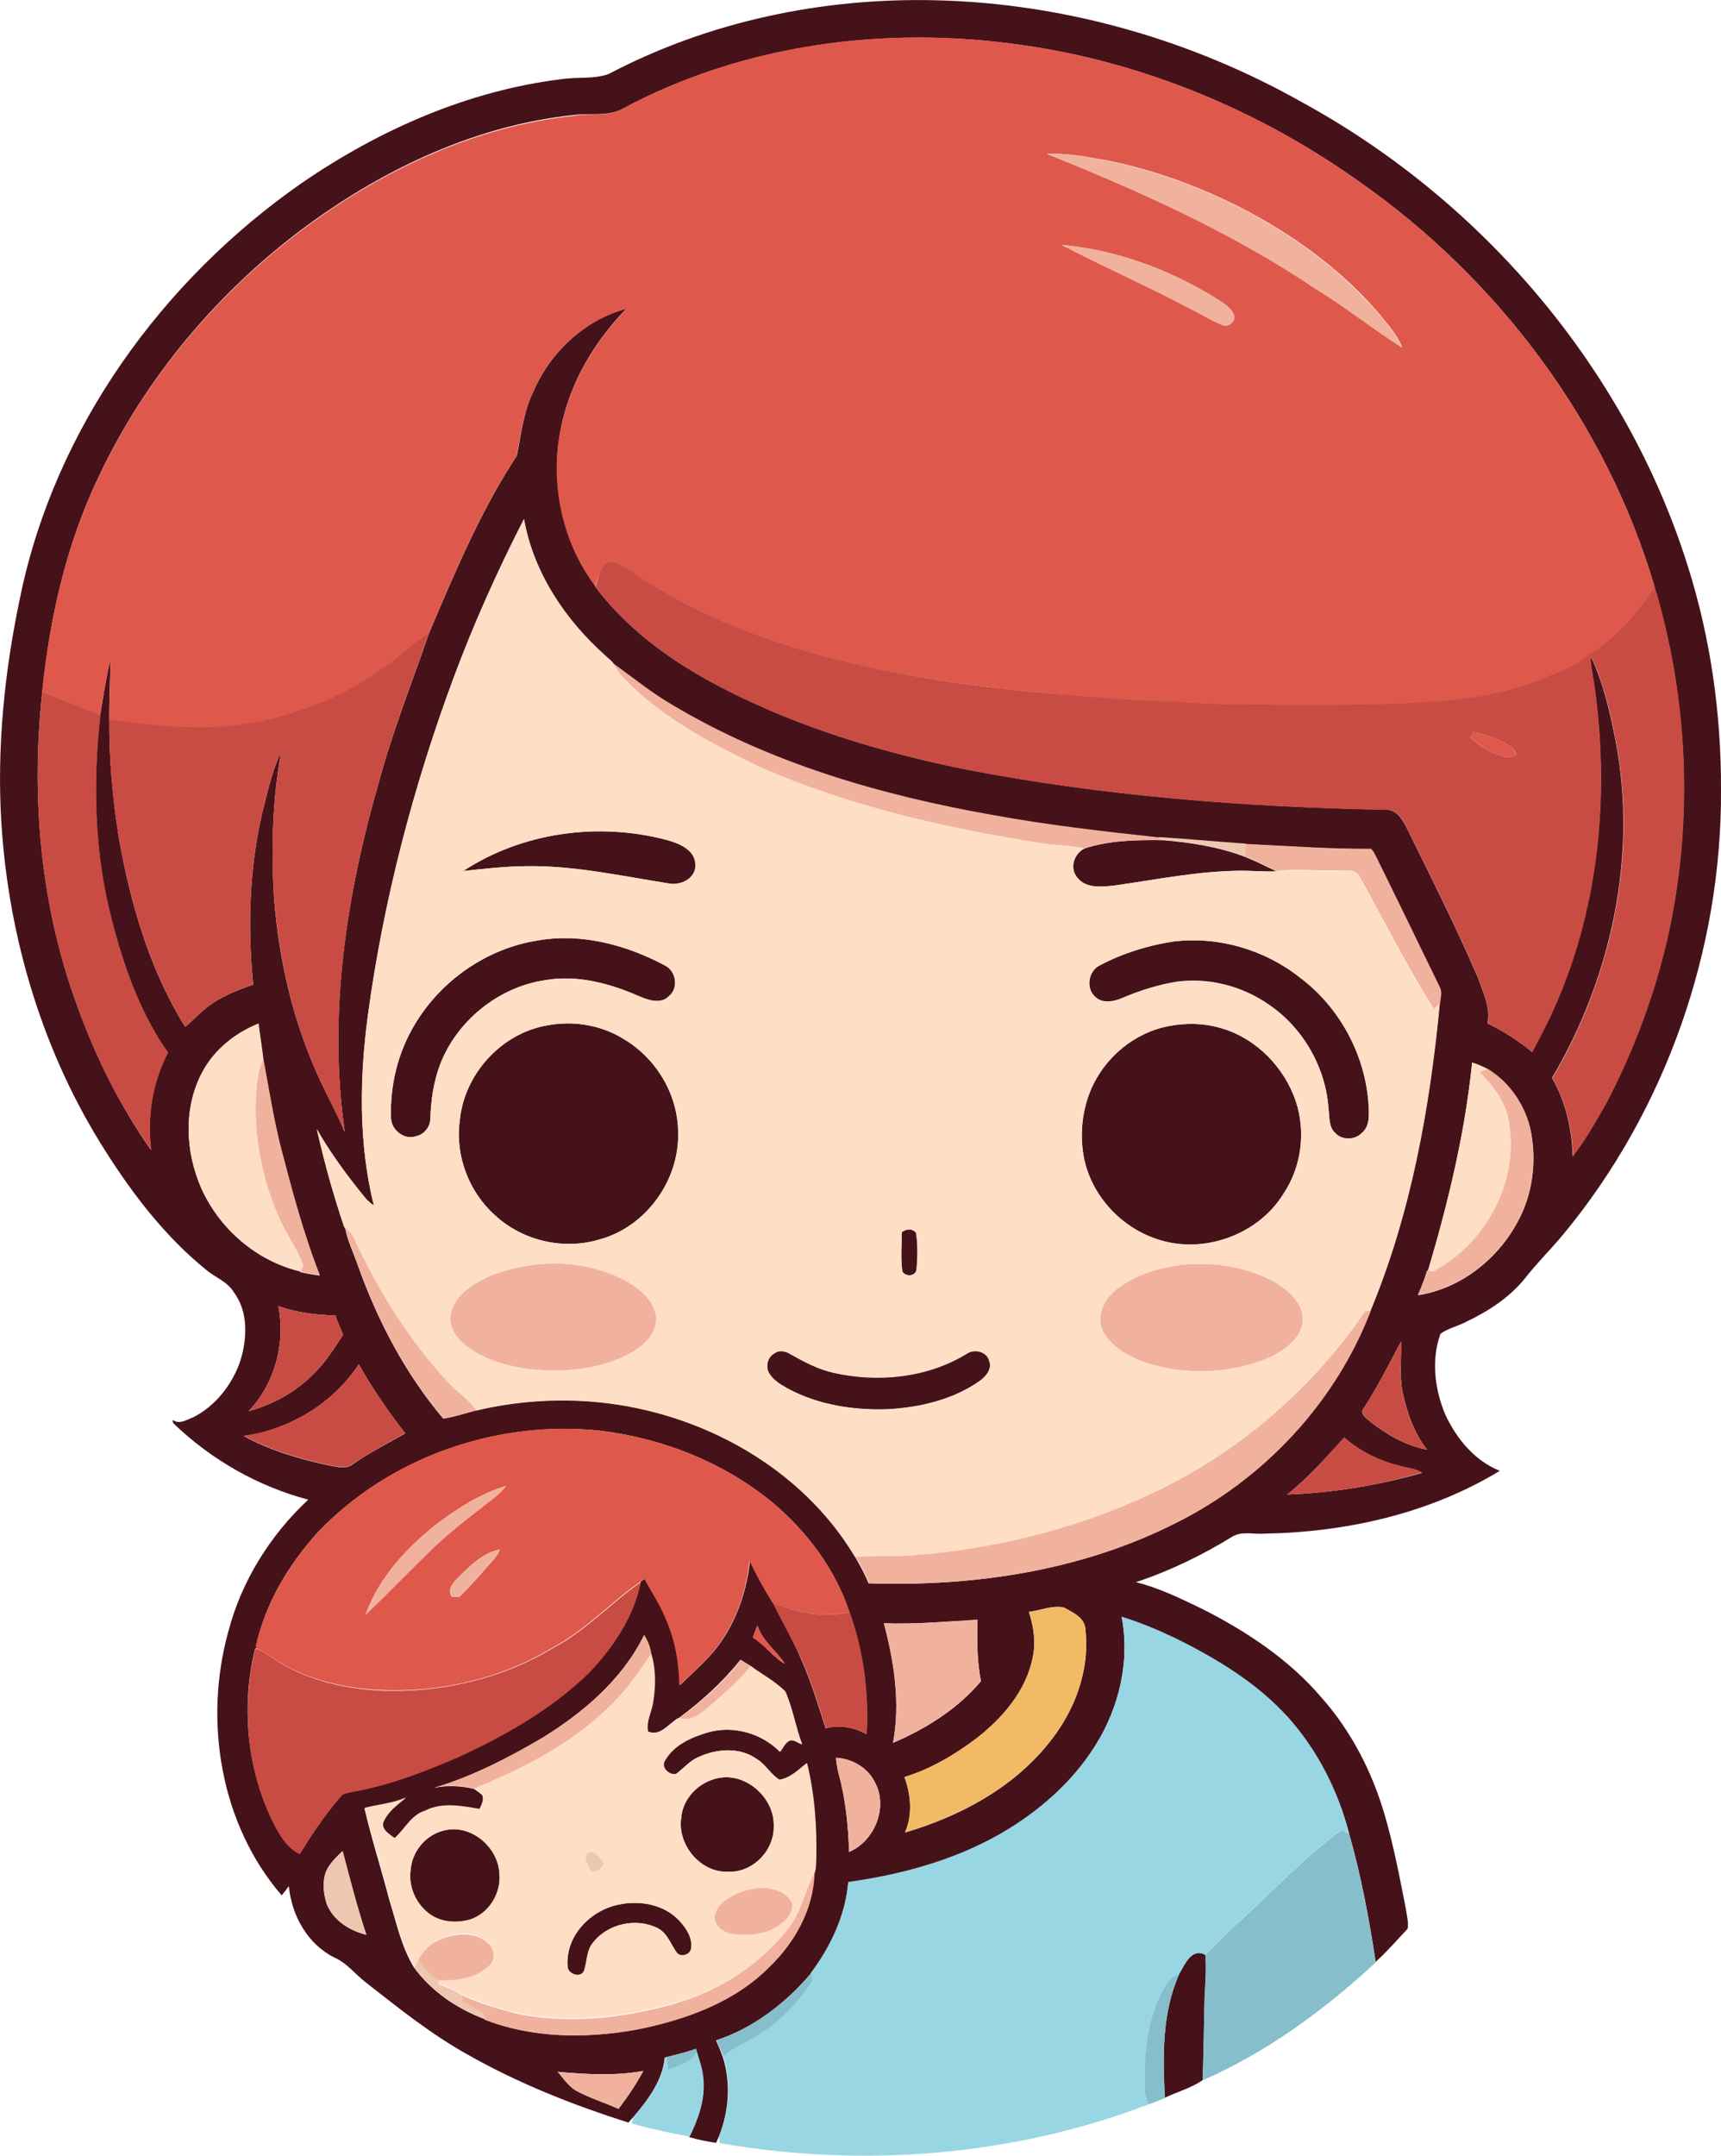 <?xml version="1.0" encoding="iso-8859-1"?>
<!-- Generator: Adobe Illustrator 19.2.0, SVG Export Plug-In . SVG Version: 6.00 Build 0)  -->
<svg version="1.1" id="Layer_1" xmlns="http://www.w3.org/2000/svg" xmlns:xlink="http://www.w3.org/1999/xlink" x="0px" y="0px"
	 viewBox="0 0 603 755.1" enable-background="new 0 0 603 755.1" xml:space="preserve">
<g>
	<g>
		<path fill="#46121A" d="M213.3,25.9C248.5,7.4,288.5-0.9,328.1,0.1c44.7,1.1,89,13.7,127.9,35.6c63.4,34.6,113.7,93.5,135.4,162.7
			c8,25.3,11.7,51.8,11.6,78.3c0.3,56.1-19.4,112.3-55.2,155.6c-4.4,5.3-9.3,10.1-13.5,15.5c-5.5,6.8-13,11.6-20.8,15.3
			c-2.9,1.5-6.2,2.2-8.8,4.1c-3.3,9.2-2,19.5,1.7,28.3c3.9,8.4,10.3,16.2,19.1,19.7c-24.7,15-53.8,21.5-82.5,22
			c-3.8,0.3-7.9-1-11.3,1.1c-10.6,6.5-21.9,12-33.7,15.9c8.1,2,15.6,5.7,23.1,9.3c15.6,7.9,30.5,17.7,41.9,31.1
			c10.4,11.7,17.7,25.9,22.1,40.9c3.2,10.9,5.3,22,7.5,33.2c0.3,2.3,1,4.6,0.6,6.9c-3.7,3.9-7.2,8-11.2,11.6
			c-2.3-15.1-5.1-30.2-9.3-44.9c-3.9-15-11.1-29.2-21.5-40.8c-10.9-12-25-20.4-39.4-27.6c-6.1-2.9-12.3-5.5-18.8-7.5
			c3,15.5-0.9,31.8-9.2,45.1c-8.1,13-19.9,23.2-33.1,30.9c-16.3,9.4-34.9,14.4-53.5,17c-0.9,11.7-6.2,22.7-13.2,32
			c-8.8,10.3-20,19-33.1,23.3c0.8,1.9,1.6,3.7,2.3,5.7c3,9.2,2.2,19.3-1.4,28.2c-0.2,0.5-0.7,1.5-0.9,2c-3.2-0.5-6.3-1.1-9.4-2
			c3.1-6.2,5.5-13,4.9-20c-0.2-3.5-1.4-6.8-2.4-10l-0.3-0.9c-3.3,1.2-6.8,2-10.2,2.9l-0.6,0.2c-0.8,8.1-6,14.9-11.1,20.9
			c-0.4,0.4-1.2,1.3-1.6,1.8c-19.5-6.2-38.5-13.7-56.3-23.8c-12.8-7.1-24.2-16.3-35.6-25.2c-3.8-2.9-6.8-7-11.3-8.9
			c-9.3-4.7-14.8-14.7-15.8-24.9c-0.8,1.1-1.6,2.1-2.5,3.2C77.2,639,71.3,602.8,80,571.5c4.6-17.7,14.7-33.8,28-46.2
			c-17.7-4.7-34-14-47.2-26.7c-0.3-0.4-0.3-0.8-0.2-1.2c2.2,1.7,5-0.2,7.2-1c7.8-4,13.6-11.5,16.4-19.7c2.4-7.8,2.9-17.2-2.3-24.1
			c-2.3-3.8-6.7-5.2-9.9-8c-14-11.4-25.2-25.9-34.8-41c-22-34.3-34.1-74.5-36.7-115c-1.7-26.8,1.1-53.8,6.7-80.1
			C19.4,150,56.8,98.2,105.6,64.2C132.8,45.5,164,31.7,197,27.7C202.4,26.9,208.2,27.8,213.3,25.9z M217.8,38.3
			c-5.2,2.6-11.3,1.2-16.9,2c-33.9,3.6-65.6,18.5-92.9,38.4c-31.4,23-57.3,53.8-73.8,89.1c-11.1,23.4-16.8,49-19.4,74.6
			c-4,37-0.6,75,12.3,110c6.4,17.8,14.9,34.9,25.8,50.4c-1.4-11.7,0.4-23.7,5.9-34.1c-9.7-13.8-15.4-29.9-19.6-46.1
			c-6.2-23.5-6.8-48.1-4.1-72.1c1-6.5,2.1-12.9,3.5-19.3c0.1,7-0.4,13.9-0.3,20.9c-0.1,13.9,1.2,27.9,3.4,41.7
			c4.1,23,10.8,46,23.2,65.9c2.4-2,4.5-4.3,6.9-6.3c4.9-4,10.9-6.5,16.9-8.5c-2.1-21.5-1.3-43.4,4.2-64.3c1.5-5.8,2.9-11.7,5.6-17.1
			c-3.1,16.8-3.5,34-2.5,51c1.7,21.2,6.4,42.3,15.2,61.8c3,6.8,6.7,13.3,9.6,20.2c-6-41.3,0.6-83.4,12.1-123.1
			c4.8-17.6,11.5-34.6,17.5-51.8c9-21.2,18-42.7,30.7-62c1.5-7.5,2.3-15.3,5.7-22.3c5.9-13.9,18.1-25.3,32.8-29.3
			c-11.3,11.6-20,26.1-23.1,42.2c-3.8,18.9,0.5,39.4,12.1,54.9l-0.1,0.3c16.3,21.7,40.9,35,65.5,45.2c20.6,8.4,42.2,14.4,64,18.8
			c48.4,9.4,97.8,13.2,147.1,14.2c3.9-0.3,6.2,3.1,7.7,6.2c8.6,17.5,17.4,34.9,25.1,52.8c1.8,5.1,4.4,10.4,3.3,15.9
			c5.6,2.7,10.8,6,15.6,10c1.5-2.9,3.1-5.8,4.5-8.7c18.2-36.3,22.9-78.2,17.5-118.1c-0.4-4-1.6-7.9-1.5-11.9
			c4.5,9.3,6.8,19.7,8.8,29.8c7.7,40.4-1.6,82.9-22.3,118c4.8,8.3,7,17.9,7.2,27.4c4.5-5.8,8.2-12.3,11.8-18.7
			c9.8-18.8,17.3-38.8,21.8-59.5c8.7-40.1,6.8-82.3-5-121.6C562.8,148.3,525.2,98,476.6,63.9c-35-25-75.9-42.1-118.5-48.1
			C310.5,8.9,260.3,15.4,217.8,38.3z M183.6,181.8c-9.3,18.1-17.6,36.6-24.7,55.7c-14.1,38.1-24.5,77.7-30,118.1
			c-2.9,22.2-3.3,44.9,2.1,66.7c-0.9-0.6-1.8-1.4-2.6-2.2c-6.4-7.8-12.4-15.9-17.4-24.6c2.6,11.6,5.8,23,9.6,34.3l0.3,0.3
			c0.9,4.6,3,8.8,4.5,13.2c6.9,19.3,16.6,37.9,29.9,53.6c4-0.6,7.8-1.9,11.6-2.9l0,0c14-3.3,28.5-4.3,42.8-2.9
			c35.9,3.6,71.1,22.8,89.9,54.2c1.7,3,3.4,6,4.7,9.3c36.7,1.2,74.5-4.3,107.5-21.1c30.8-15.4,55.9-42.1,68.3-74.3
			c14.2-34.2,20.8-71,24.3-107.7c0.1-1.8,0.8-3.7,0-5.4c-7.4-15.3-14.8-30.5-22.3-45.7c-0.6-1-1-2.3-2-3c-14.6,0.1-29.2-1-43.8-1.7
			c-10.3-0.8-20.5-1.7-30.8-2.3c-19.3-2.1-38.6-4.3-57.8-7.8c-39.1-6.9-78.1-18-112.4-38.6c-7.3-4.2-13.8-9.7-20.7-14.5
			c-0.8-1.1-1.9-1.8-2.8-2.7C198.1,217.1,186.9,200.6,183.6,181.8z M70.9,375.5c-6.7,12.5-6,27.9-0.4,40.7
			c6.4,14.3,19.5,25.6,34.8,29.2l-0.1,0.2c2.2,0.5,4.5,0.9,6.8,1.2c-5.7-14.7-9.8-30-13.8-45.3c-2.5-10.1-4.1-20.3-6-30.5
			c-0.5-4.1-1.1-8.3-1.7-12.4C82.4,361.9,75.1,367.6,70.9,375.5z M500.3,445.2l-0.3,0c-0.9,2.9-2,5.7-3.2,8.5
			c15-2.3,28.1-12.7,35.1-26c5.1-9.4,6.5-20.7,4.5-31.2c-1.8-9.1-7.4-17.4-15.3-22.1c-1.7-0.9-3.5-1.6-5.3-2.2
			C513.3,396.9,507.4,421.3,500.3,445.2z M97.5,457.5c2.6,13-1.2,27.2-10.4,36.8c8.5-2.3,16.5-6.7,22.7-13c4.2-4,7.3-9,10.4-13.8
			c-0.9-2.2-1.9-4.4-2.7-6.7C110.7,460.6,104,459.8,97.5,457.5z M477.8,493.3c-1.6,1.8,0.9,3.4,2.1,4.5c5.9,4.7,12.6,8.5,20.1,10
			c-4.6-5.9-7.1-13.1-8.6-20.4c-1.1-5.8-0.3-11.7-0.5-17.5C486.7,477.8,482.7,485.8,477.8,493.3z M125.7,477.9
			c-9,13.7-24.1,22.8-40.3,25.1c9.3,5.1,19.6,8.1,29.9,10.3c2.7,0.4,5.7,1.5,8.1-0.3c5.9-4.1,12.3-7.4,18.6-10.9
			C136,494.4,130.5,486.4,125.7,477.9z M111.3,536.8c-10.2,11.3-18.4,24.8-21.5,39.8l0.3,0.7l-0.7,0.1c-5.1,20.7-2.8,43.6,7.2,62.6
			c2,3.7,4.5,7.4,8.4,9.3c4.6-7.3,9.3-14.5,15.1-20.9c2.9-1.1,6.1-1.2,9.1-2.1c10.7-2.4,21-6.5,31-10.8c16.7-7.6,33-16.9,46.2-29.7
			c8.4-8.9,15.7-19.6,18.1-31.8c0.4-0.3,1.1-0.8,1.4-1.1c2.6,4.7,5.5,9.2,7.6,14.2c3.2,7.3,4.7,15.3,4.7,23.2
			c2.8-2.7,5.8-5.4,8.5-8.2c9.6-9.3,14.7-22.4,16.1-35.5c2.4,5.1,5.1,10,8.1,14.8c3.3,6.8,7.1,13.3,10,20.2
			c3.4,7.7,5.8,15.8,8.4,23.8c4.9-1.3,9.9-0.4,14.3,2c0.8-14.5-1.1-29.1-6-42.7c-4.9-15-14.8-28.1-26.7-38.2
			c-17.3-14.3-38.9-22.8-61-25.4C174,497.4,136.3,510.5,111.3,536.8z M451,523.5c16-0.6,31.9-3.2,47.3-7.6c-2.4-1.6-5.5-1.6-8.1-2.5
			c-7.1-1.7-13.7-5.1-19.2-9.8C464.6,510.5,458.4,517.7,451,523.5z M360.5,564.6c1.7,5.2,2.5,10.8,1.3,16.2
			c-2.4,11.6-10.5,21-19.6,28.1c-7.6,5.8-16,10.8-25.3,13.6c2.3,6.2,2.9,13.2,0.2,19.4c19-5.6,37.5-15.4,50.1-31
			c9.2-11.1,14.7-25.6,13.1-40.1c-0.2-4.1-4.5-6-7.6-7.7C368.7,562.2,364.6,564.1,360.5,564.6z M309.7,568.6
			c3.6,13.6,5.8,27.9,3.2,41.9c11.6-5,22.7-11.9,30.8-21.6c-1.4-7.1-1.4-14.3-1.2-21.5C331.6,568,320.7,569,309.7,568.6z
			 M263.8,573.6c4.2,2.5,7,6.8,11.2,9.2c-3-4.6-7.9-8-9.6-13.4C264.8,570.7,264.3,572.1,263.8,573.6z M225.7,572.7
			c-7.6,15.5-21.2,27.1-35.6,36c-12,7.1-24.6,13.6-38.1,17.6c4.7-1.1,9.5-0.7,14.1,0.3c1,0.7,2,1.4,2.9,2.2c0.6,1.8-0.3,3.5-1.1,5
			c-6.3-1-13.1-2.5-19.1,0.6c-4.9,1.5-7,6.5-10.7,9.6c-1.8-1.2-4.6-2.8-4-5.4c1.5-3.8,5-6.3,8-8.8c-4.5,2.1-9.6,2.4-14.4,3.6
			c2.5,10.8,5.9,21.3,8.7,32.1c2.5,8,4.2,16.3,8.6,23.6c6.1,8.4,15.1,14.5,24.7,18.1l0.1,0.2c16.8,6.5,35.4,6.7,53,3.5
			c16.9-3.3,34.2-9.4,46.6-21.9c9.1-8.6,15.6-20.4,15.9-33.1c0.5-1.4,0.4-2.9,0.5-4.3c0.3-11.4-0.5-22.9-3.2-34
			c-2.9,2.3-5.7,5.2-9.6,5.8c-3.1-1.8-4.8-5.3-7.9-7.2c-5.8-4.3-14-3.7-20.3-0.8c-3.1,1.3-5.3,4-8,6c-2.4,0.5-5.6-2.4-3.9-4.8
			c3.1-5.4,9.4-8.2,15.1-9.8c8.9-2.5,18.8,0.3,25.2,6.8c1.1-1.4,1.9-3.3,3.6-4c1.5-0.2,2.7,0.9,4.1,1.4c-2.3-6.1-3.2-12.6-5.9-18.5
			c-3.6-3.6-8.2-5.9-12.2-9c-1.1-0.7-2.3-1.4-3.4-2.1c-6.2,7.8-13.6,14.5-21.6,20.4l-0.2,0c-3.4,2-6.3,6.6-10.7,4.7
			c-0.8-3.4,1.1-6.5,1.7-9.8c1-5.8,1.1-11.8-0.6-17.5C227.9,576.9,226.9,574.7,225.7,572.7z M292.9,615.7c0.2,2,0.5,3.9,1,5.8
			c2.4,8.9,3.3,18,3.6,27.2c9-3.8,13.8-15.8,9-24.5C303.9,619.1,298.5,616,292.9,615.7z M114.2,655.6c-1.3,3.6-0.9,7.8,0.3,11.4
			c2.3,5.7,8,9.3,13.8,10.7c-3.2-9.7-5.8-19.5-8.3-29.3C117.8,650.5,115.5,652.7,114.2,655.6z M195.4,725.7c2.1,2.4,3.9,5.3,6.8,6.8
			c4.6,2.5,9.7,4,14.5,6.2c3.2-4.2,6.2-8.6,8.7-13.3C215.6,727.2,205.4,726.6,195.4,725.7z"/>
	</g>
	<path fill="#46121A" d="M162.3,305.1c20.7-13.6,47.4-17.2,71.3-10.9c4.2,1.2,9.8,3.3,10.1,8.5c0.4,5-5.3,7.7-9.6,6.7
		c-16.6-2.6-33.1-6.3-50-6C176.8,303.5,169.5,304.3,162.3,305.1z"/>
	<path fill="#46121A" d="M380,297.2c8.8-2.9,18.2-3,27.4-2.9c9.7,0.8,19.5,2.3,28.7,5.8c3.8,1.5,7.4,3.3,11.1,5.1
		c-4,0.2-8-0.2-12-0.2c-15.1,0-29.9,3.1-44.8,5.2c-4.4,0.5-10,1.1-13-2.9C374.7,304,376.3,299,380,297.2z"/>
	<path fill="#46121A" d="M188.6,329.4c15.4-2.7,31.1,1.6,44.6,8.9c3.7,2,4.6,7.9,1.2,10.6c-2.9,3-7.4,1.4-10.6,0
		c-10.2-4.4-21.4-7.5-32.6-5.6c-16.6,2.4-31.4,14.4-37.2,30.1c-2.1,5.8-3,12-3.2,18.2c0,3-2.1,5.8-5.1,6.4c-4.1,1.4-8.6-2.2-8.7-6.4
		c-0.4-11.4,2.4-23,8.3-32.7C154.5,343.4,170.8,332.1,188.6,329.4z"/>
	<path fill="#46121A" d="M411.1,329.8c15.7-1.9,31.9,2.8,44.3,12.5c13.9,10.4,22.9,27,24.1,44.4c0.2,3.4,0.6,7.6-2.3,10.1
		c-2.4,2.5-6.9,2.7-9.3,0.1c-2.4-2.1-2-5.5-2.4-8.3c-0.9-14.5-8.8-28.5-20.9-36.7c-9.4-6.6-21.3-9.6-32.6-8
		c-6.5,1.1-12.8,3.1-18.9,5.7c-3,1.3-7,2-9.5-0.6c-3.3-3.1-2.1-9.2,1.9-11C393.5,333.8,402.2,331.1,411.1,329.8z"/>
	<path fill="#46121A" d="M191.6,359.2c9.2-1.8,19.1-0.2,27.1,4.8c11.3,6.8,18.8,19.4,18.9,32.6c0.5,16.9-11.4,33.3-27.8,37.6
		c-12.4,3.7-26.6,0.4-36.2-8.4c-9.3-8.2-14.2-21-12.5-33.4C162.6,376.4,175.5,362,191.6,359.2z"/>
	<path fill="#46121A" d="M409.6,359.4c6.2-1.2,12.7-1,18.7,0.9c12,3.6,21.7,13.6,25.7,25.4c3.6,10.7,2,23.1-4.3,32.5
		c-9,14.6-28.5,21.4-44.6,15.8c-13.1-4.4-23.6-16.3-25.6-30.1c-1.1-7.4-0.2-15.2,2.7-22.1C387,370.4,397.5,361.6,409.6,359.4z"/>
	<path fill="#46121A" d="M316,431.6c1.5-1.2,3.7-1.4,5,0.2c0.7,4.2,0.5,8.5,0.2,12.7c-0.1,2.6-3.9,2.9-5,0.9
		C315.5,440.8,315.9,436.2,316,431.6z"/>
	<path fill="#46121A" d="M271.4,474c1.8-1.3,3.9-0.7,5.6,0.3c4.8,2.7,9.7,5.3,15.1,6.5c15.5,3.4,32.8,1.8,46.5-6.6
		c2.6-1.9,7.1-1,8,2.4c1.1,2.9-1.2,5.6-3.5,7.2c-9.3,6.5-20.9,9.2-32.1,9.8c-12,0.4-24.3-1.5-34.9-7.2c-2.5-1.4-5.1-2.9-6.6-5.4
		C268.1,478.7,268.9,475.3,271.4,474z"/>
	<path fill="#46121A" d="M250.5,623.1c10.1-3,21,6.3,20.6,16.6c0.2,8.5-7.4,16.3-16,15.9c-9.7,0.4-17.9-9.5-16.4-19
		C239.2,630.3,244.3,624.8,250.5,623.1z"/>
	<path fill="#46121A" d="M155.5,641.2c9.5-2.5,19.3,5.9,19.5,15.5c0.6,6.7-3.8,13.5-10.2,15.7c-4.6,1.3-9.8,1.1-13.8-1.6
		c-5.1-3.4-8.1-9.8-7.1-15.9C144.4,648.4,149.3,642.6,155.5,641.2z"/>
	<path fill="#46121A" d="M216.5,667.2c7.4-1.7,16.1-0.2,21.5,5.5c2.4,2.6,4.8,6,4.2,9.8c-0.3,2.2-3.1,3.1-4.8,1.8
		c-2.3-3-3.4-7.2-7.1-9c-7.4-3.6-17.3-1.5-22.4,5.1c-2.4,2.8-2,6.6-3.2,9.9c-1.2,2.8-6,1.2-5.8-1.7
		C198.1,678.3,206.7,669.3,216.5,667.2z"/>
	<path fill="#46121A" d="M413.2,691.4c1.9-3.3,4.3-9.2,9.1-6.7c0.6,6-0.3,11.9-0.3,17.9c-0.2,8.7-0.3,17.4-0.6,26
		c-4,2.8-8.9,4.1-13.3,6.2C407.4,720.3,407.1,705,413.2,691.4z"/>
</g>
<g>
	<g>
		<path fill="#DE594C" d="M217.8,38.3c42.5-23,92.8-29.5,140.3-22.5c42.7,6,83.5,23.1,118.5,48.1c48.6,34.1,86.2,84.4,103.1,141.5
			c-5.9,9.4-13.5,17.9-23,23.9c-3.9,3.6-9,5.2-13.7,7.4c-13.5,6-28.3,8.5-43,9.2c-15.6,1.4-31.3,0.9-47,1
			c-13.7-0.1-27.4,0.1-41.1-1.1c-11.3-0.2-22.6-1-33.9-2c-24.1-1.8-48-4.8-71.7-9.6c-30.3-6.5-60.5-16.7-86.1-34.7
			c-2.4-1.4-5.5-3.8-8.2-1.8c-2,2-2.5,5-3.5,7.6c-11.6-15.4-15.9-36-12.1-54.9c3.2-16,11.8-30.6,23.1-42.2
			c-14.8,3.9-26.9,15.3-32.8,29.3c-3.3,7-4.2,14.8-5.7,22.3c-12.8,19.3-21.7,40.8-30.7,62c-2.2,1.6-4.4,3.1-6.5,4.8
			c-9.3,7.8-19.4,14.6-30.6,19.4c-9.2,3.6-18.5,6.7-28.3,7.9c-15.5,2.4-31.2,0.3-46.6-1.6c-0.1-7,0.4-13.9,0.3-20.9
			c-1.4,6.4-2.6,12.8-3.5,19.3c-6.8-2.6-13.6-5.4-20.4-8c2.6-25.6,8.3-51.2,19.4-74.6c16.5-35.3,42.4-66.1,73.8-89.1
			c27.3-19.9,59-34.8,92.9-38.4C206.5,39.5,212.6,41,217.8,38.3z M366.8,53.9c32.7,13.1,65.1,27.7,94.5,47.4
			c10.3,6.3,19.8,13.9,30,20.4c-1.6-4.2-4.7-7.5-7.4-11c-12.6-15-28.6-26.9-45.8-36.2c-15.9-8.5-33-14.9-50.7-18.4
			C380.6,54.9,373.7,53.6,366.8,53.9z M372,85.8c14.9,7.8,30.4,14.5,45.3,22.5c3.6,1.7,7,3.9,10.7,5.4c2.1,1.2,5.1-0.9,4.4-3.3
			c-1.2-3-4.3-4.5-6.8-6.2C409.4,94.3,391,87.5,372,85.8z"/>
	</g>
	<path fill="#DE594C" d="M516.2,256.5c4.6,0.7,9.1,2.4,12.9,4.9c1.2,0.6,1.6,2,2.2,3.1c-1.2,0.3-2.3,1-3.6,0.6
		c-4.8-0.9-8.9-3.6-12.5-6.8C515.5,257.9,516,257,516.2,256.5z"/>
	<g>
		<path fill="#DE594C" d="M111.3,536.8c24.9-26.4,62.7-39.5,98.6-35.7c22.2,2.6,43.8,11.2,61,25.4c11.9,10.1,21.8,23.2,26.7,38.2
			c-9,2.2-18.4,0.1-26.9-3.2c-3-4.8-5.7-9.7-8.1-14.8c-1.3,13.1-6.5,26.2-16.1,35.5c-2.7,2.8-5.6,5.5-8.5,8.2
			c-0.1-7.9-1.5-15.9-4.7-23.2c-2-5-5-9.5-7.6-14.2c-0.4,0.3-1.1,0.8-1.4,1.1c-10.5,7.3-19.3,17.1-30.8,23.1
			c-17.9,10.8-39.1,15.7-60,14.8c-12.3-0.6-24.8-3.3-35.5-9.7c-2.7-1.7-5.3-3.6-8.1-5l-0.3-0.7C92.9,561.7,101.1,548.1,111.3,536.8z
			 M153.7,533.3c-10.9,8.5-20.9,19.1-25.6,32.3c8.5-8.1,16.6-16.7,25.2-24.8c6.3-5.8,13.1-10.9,19.9-16.2c1.5-1.2,2.9-2.6,4.1-4.1
			C168.6,523.1,160.9,528,153.7,533.3z M160.8,552.3c-1.8,1.8-4.3,4.3-2.5,7c0.6,0,1.9,0,2.5,0.1c3.5-3.2,6.6-6.8,9.7-10.4
			c1.7-2,3.7-3.7,4.6-6.2C169.2,543.9,164.9,548.3,160.8,552.3z"/>
	</g>
	<path fill="#DE594C" d="M263.8,573.6c0.5-1.5,1-2.9,1.6-4.3c1.7,5.4,6.6,8.8,9.6,13.4C270.8,580.4,268,576.1,263.8,573.6z"/>
</g>
<g>
	<path fill="#F1B29D" d="M366.8,53.9c6.9-0.3,13.8,1,20.5,2.3c17.7,3.5,34.8,9.9,50.7,18.4c17.2,9.3,33.1,21.2,45.8,36.2
		c2.7,3.5,5.8,6.8,7.4,11c-10.2-6.5-19.7-14.1-30-20.4C431.9,81.6,399.6,67,366.8,53.9z"/>
	<path fill="#F1B29D" d="M372,85.8c19,1.7,37.4,8.5,53.6,18.4c2.5,1.7,5.6,3.2,6.8,6.2c0.8,2.4-2.3,4.4-4.4,3.3
		c-3.8-1.4-7.1-3.6-10.7-5.4C402.5,100.3,387,93.6,372,85.8z"/>
	<path fill="#F1B29D" d="M214.9,232.4c6.9,4.9,13.4,10.3,20.7,14.5c34.3,20.5,73.3,31.7,112.4,38.6c19.1,3.5,38.5,5.7,57.8,7.8
		c0.4,0.3,1.2,0.8,1.6,1c-9.2-0.1-18.6,0-27.4,2.9c-5.8-1.2-11.7-1.1-17.5-2.2c-32.9-5.3-65.8-12.9-96.4-26.4
		c-14.1-6.6-28-14.1-40.1-24C222,240.8,217.4,237.4,214.9,232.4z"/>
	<path fill="#F1B29D" d="M436.5,295.6c14.6,0.7,29.2,1.8,43.8,1.7c1,0.7,1.4,2,2,3c7.5,15.2,14.9,30.5,22.3,45.7
		c0.8,1.7,0.1,3.7,0,5.4c-0.7,0.7-1.5,1.4-2.2,2c-9.5-14.9-17.4-30.8-26-46.2c-1.4-3.2-5.5-2-8.3-2.3c-7,0.2-13.9-0.7-20.9,0.2
		c-3.6-1.8-7.3-3.7-11.1-5.1C436.2,298.6,436.3,297.1,436.5,295.6z"/>
	<path fill="#F1B29D" d="M89.5,387.7c0.3-5.6,0.3-11.6,2.8-16.8c1.9,10.2,3.5,20.4,6,30.5c4,15.3,8,30.6,13.8,45.3
		c-2.3-0.3-4.5-0.8-6.8-1.2l0.1-0.2c0.2-0.5,0.6-1.5,0.9-1.9c-1.7-4.9-4.8-9.2-7.1-13.9C92.8,416.6,89.6,402.2,89.5,387.7z"/>
	<path fill="#F1B29D" d="M518.4,375.5c0.7-0.3,2-0.9,2.7-1.2c8,4.8,13.5,13.1,15.3,22.1c2,10.5,0.6,21.8-4.5,31.2
		c-7,13.3-20.1,23.7-35.1,26c1.2-2.8,2.4-5.6,3.2-8.5l0.3,0c0.4,0,1.2,0.1,1.6,0.1c18.9-9.6,30.8-32,26.6-53.1
		C527.3,385.6,523,380.2,518.4,375.5z"/>
	<path fill="#F1B29D" d="M121,430c1,0.9,2.1,1.7,2.7,2.9c8.6,18.3,19.3,36,33.1,50.9c3.2,3.6,7.4,6.2,10.2,10.2
		c-3.9,1-7.7,2.3-11.6,2.9c-13.3-15.7-23-34.3-29.9-53.6C124,438.8,121.9,434.6,121,430z"/>
	<path fill="#F1B29D" d="M187.3,443c11.8-1.5,24.2,0.8,34.3,7c3.9,2.7,7.9,6.5,8.3,11.5c0.3,5.2-3.8,9.3-7.9,11.9
		c-11.4,6.6-25.2,7.6-38,6c-8-1.3-16.3-3.8-22.3-9.4c-3-2.8-4.9-7.2-3.4-11.2c1.5-4.4,5.2-7.5,9.1-9.7
		C173.5,445.5,180.4,444,187.3,443z"/>
	<path fill="#F1B29D" d="M414.4,443c11.2-1.1,22.9,0.8,32.8,6.4c4.6,2.9,9.5,7.3,9.3,13.1c-0.4,6.1-5.9,10-10.8,12.6
		c-11.8,5.3-25.3,6.5-38,3.9c-7.9-1.8-16.6-4.9-21-12.2c-3-5.3,0-11.7,4.4-15.1C397.7,446.5,406.1,444,414.4,443z"/>
	<path fill="#F1B29D" d="M478.3,459.3c0.5,0,1.5-0.1,2-0.1c-12.4,32.2-37.5,59-68.3,74.3c-33,16.7-70.8,22.3-107.5,21.1
		c-1.3-3.2-2.9-6.3-4.7-9.3c6.7-0.5,13.5-0.1,20.3-0.6c30.3-2.3,60.3-10.1,87.6-23.6C436,507,460.5,485.4,478.3,459.3z"/>
	<path fill="#F1B29D" d="M153.7,533.3c7.2-5.3,14.9-10.3,23.5-12.7c-1.2,1.5-2.6,2.9-4.1,4.1c-6.8,5.2-13.6,10.4-19.9,16.2
		c-8.5,8.1-16.6,16.6-25.2,24.8C132.8,552.4,142.7,541.8,153.7,533.3z"/>
	<path fill="#F1B29D" d="M160.8,552.3c4.1-4,8.5-8.4,14.3-9.6c-0.9,2.5-3,4.2-4.6,6.2c-3.1,3.6-6.2,7.2-9.7,10.4
		c-0.6,0-1.9-0.1-2.5-0.1C156.5,556.6,159,554.1,160.8,552.3z"/>
	<path fill="#F1B29D" d="M309.7,568.6c11,0.4,21.9-0.6,32.8-1.3c-0.2,7.2-0.2,14.4,1.2,21.5c-8.1,9.8-19.3,16.6-30.8,21.6
		C315.5,596.5,313.3,582.2,309.7,568.6z"/>
	<path fill="#F1B29D" d="M225.7,572.7c1.2,2,2.2,4.2,2.5,6.5c-5,7.6-10.4,15.2-17.4,21.1c-12.8,11.8-28.7,19.6-44.6,26.2
		c-4.7-1-9.4-1.3-14.1-0.3c13.4-4,26-10.5,38.1-17.6C204.5,599.8,218.1,588.2,225.7,572.7z"/>
	<path fill="#F1B29D" d="M259.6,581.4c1.1,0.7,2.3,1.4,3.4,2.1c-3.6,5-8.5,8.8-13,13c-3.4,2.8-7.2,6.8-12,5.3
		C246.1,596,253.4,589.3,259.6,581.4z"/>
	<path fill="#F1B29D" d="M292.9,615.7c5.6,0.3,11.1,3.4,13.6,8.5c4.8,8.8,0,20.7-9,24.5c-0.3-9.2-1.1-18.3-3.6-27.2
		C293.4,619.7,293.1,617.7,292.9,615.7z"/>
	<path fill="#F1B29D" d="M276.1,675.6c4.6-5.8,5.8-13.2,9.3-19.6c-0.3,12.7-6.9,24.5-15.9,33.1c-12.4,12.5-29.6,18.5-46.6,21.9
		c-17.6,3.1-36.2,3-53-3.5l-0.1-0.2c-0.1-0.5-0.4-1.6-0.5-2.1c-2.5-1.6-5.3-2.7-7.6-4.5c0-0.5,0-1.5,0-1.9c6.5,3,13.5,5.1,20.5,6.8
		c17.9,3.3,36.5,1.3,53.9-3.7C251.7,697.5,266.1,688.4,276.1,675.6z"/>
	<path fill="#F1B29D" d="M261.4,662.1c5.5-1.5,12.8-1.3,16,4.2c1.1,3.9-2.6,7.3-5.8,9c-4.7,2.7-10.4,2.9-15.6,2.1
		c-2.9-0.6-6.2-3.2-5.6-6.4C251.7,665.9,256.9,663.5,261.4,662.1z"/>
	<path fill="#F1B29D" d="M153.3,679.8c5.5-2.6,12.9-3.6,17.7,0.8c2.5,2,2.7,6.1,0.2,8.2c-4.7,4.4-11.4,5.3-17.6,5
		c-2.8-2-5.4-4.3-7.1-7.3C148.1,683.7,150.3,681.1,153.3,679.8z"/>
	<path fill="#F1B29D" d="M195.4,725.7c9.9,0.9,20.1,1.5,30-0.3c-2.6,4.6-5.5,9-8.7,13.3c-4.8-2.2-9.8-3.7-14.5-6.2
		C199.3,731,197.5,728.1,195.4,725.7z"/>
</g>
<g>
	<g>
		<path fill="#FEDEC4" d="M183.6,181.8c3.3,18.8,14.5,35.3,28.5,47.8c0.9,0.9,2,1.6,2.8,2.7c2.5,5.1,7.1,8.5,11.1,12.3
			c12.1,9.9,26,17.3,40.1,24c30.6,13.6,63.5,21.1,96.4,26.4c5.8,1.1,11.7,1,17.5,2.2c-3.7,1.8-5.3,6.8-2.7,10.1c3,4,8.6,3.3,13,2.9
			c14.9-2.1,29.7-5.1,44.8-5.2c4,0,8,0.4,12,0.2c7-0.9,13.9,0,20.9-0.2c2.8,0.3,6.9-1,8.3,2.3c8.6,15.4,16.5,31.3,26,46.2
			c0.7-0.7,1.4-1.4,2.2-2c-3.5,36.7-10.1,73.5-24.3,107.7c-0.5,0-1.5,0.1-2,0.1c-17.8,26.2-42.3,47.7-70.7,61.9
			c-27.3,13.5-57.3,21.3-87.6,23.6c-6.7,0.5-13.5,0.1-20.3,0.6c-18.7-31.4-54-50.7-89.9-54.2c-14.3-1.4-28.9-0.4-42.8,2.9l0,0
			c-2.8-4-7-6.6-10.2-10.2c-13.9-14.9-24.5-32.5-33.1-50.9c-0.6-1.2-1.7-2.1-2.7-2.9l-0.3-0.3c-3.8-11.2-7-22.7-9.6-34.3
			c5,8.8,11,16.9,17.4,24.6c0.8,0.8,1.7,1.5,2.6,2.2c-5.4-21.8-5.1-44.6-2.1-66.7c5.5-40.3,15.8-79.9,30-118.1
			C166,218.5,174.3,199.9,183.6,181.8z M162.3,305.1c7.2-0.8,14.5-1.6,21.7-1.7c16.9-0.3,33.4,3.4,50,6c4.3,1,10-1.7,9.6-6.7
			c-0.2-5.2-5.8-7.3-10.1-8.5C209.7,287.9,183,291.5,162.3,305.1z M188.6,329.4c-17.9,2.7-34.1,13.9-43.3,29.5
			c-5.9,9.8-8.7,21.4-8.3,32.7c0.1,4.2,4.6,7.8,8.7,6.4c3-0.5,5.1-3.4,5.1-6.4c0.2-6.2,1.1-12.4,3.2-18.2
			c5.8-15.7,20.6-27.7,37.2-30.1c11.1-1.9,22.4,1.1,32.6,5.6c3.3,1.4,7.8,3,10.6,0c3.4-2.7,2.6-8.6-1.2-10.6
			C219.7,331.1,204,326.8,188.6,329.4z M411.1,329.8c-8.9,1.4-17.6,4.1-25.6,8.3c-4.1,1.9-5.3,7.9-1.9,11c2.5,2.6,6.5,1.9,9.5,0.6
			c6.1-2.6,12.4-4.6,18.9-5.7c11.4-1.6,23.2,1.4,32.6,8c12.1,8.2,20,22.1,20.9,36.7c0.4,2.8,0,6.2,2.4,8.3c2.4,2.6,6.9,2.4,9.3-0.1
			c2.9-2.5,2.5-6.7,2.3-10.1c-1.1-17.4-10.2-34-24.1-44.4C443,332.6,426.7,327.8,411.1,329.8z M191.6,359.2
			c-16.1,2.8-29,17.2-30.5,33.3c-1.7,12.3,3.2,25.2,12.5,33.4c9.6,8.8,23.7,12,36.2,8.4c16.4-4.3,28.3-20.7,27.8-37.6
			c0-13.2-7.6-25.9-18.9-32.6C210.7,359,200.8,357.4,191.6,359.2z M409.6,359.4c-12.1,2.3-22.6,11-27.4,22.3
			c-2.9,6.9-3.8,14.7-2.7,22.1c2,13.8,12.5,25.7,25.6,30.1c16.1,5.7,35.7-1.2,44.6-15.8c6.3-9.4,7.9-21.7,4.3-32.5
			c-4.1-11.8-13.7-21.7-25.7-25.4C422.2,358.4,415.7,358.2,409.6,359.4z M316,431.6c-0.1,4.6-0.4,9.2,0.1,13.8c1.1,2,4.9,1.7,5-0.9
			c0.4-4.2,0.5-8.5-0.2-12.7C319.6,430.2,317.5,430.4,316,431.6z M187.3,443c-6.9,0.9-13.8,2.5-19.9,6.1c-3.9,2.2-7.6,5.3-9.1,9.7
			c-1.5,4,0.3,8.5,3.4,11.2c6.1,5.7,14.3,8.1,22.3,9.4c12.8,1.6,26.6,0.7,38-6c4.1-2.6,8.3-6.7,7.9-11.9c-0.4-5-4.3-8.9-8.3-11.5
			C211.5,443.8,199.1,441.5,187.3,443z M414.4,443c-8.3,0.9-16.7,3.5-23.3,8.7c-4.4,3.5-7.4,9.8-4.4,15.1c4.4,7.3,13.1,10.4,21,12.2
			c12.6,2.6,26.1,1.4,38-3.9c5-2.5,10.4-6.5,10.8-12.6c0.2-5.9-4.7-10.3-9.3-13.1C437.3,443.8,425.6,442,414.4,443z M271.4,474
			c-2.5,1.3-3.3,4.7-1.9,7.1c1.5,2.5,4.2,4,6.6,5.4c10.7,5.7,23,7.6,34.9,7.2c11.2-0.6,22.8-3.3,32.1-9.8c2.3-1.5,4.6-4.2,3.5-7.2
			c-0.9-3.4-5.4-4.3-8-2.4c-13.8,8.4-31,10.1-46.5,6.6c-5.4-1.2-10.3-3.8-15.1-6.5C275.3,473.3,273.1,472.8,271.4,474z"/>
	</g>
	<path fill="#FEDEC4" d="M70.9,375.5c4.2-7.9,11.5-13.7,19.7-17c0.5,4.1,1.2,8.3,1.7,12.4c-2.5,5.2-2.5,11.1-2.8,16.8
		c0.1,14.4,3.3,28.9,9.7,41.8c2.2,4.7,5.3,8.9,7.1,13.9c-0.2,0.5-0.7,1.4-0.9,1.9c-15.4-3.5-28.5-14.8-34.8-29.2
		C64.9,403.4,64.2,388,70.9,375.5z"/>
	<path fill="#FEDEC4" d="M500.3,445.2c7.1-23.9,13-48.2,15.5-73c1.8,0.5,3.6,1.3,5.3,2.2c-0.7,0.3-2,0.9-2.7,1.2
		c4.6,4.7,8.9,10.1,10.1,16.8c4.2,21-7.8,43.4-26.6,53.1C501.5,445.3,500.7,445.2,500.3,445.2z"/>
	<g>
		<path fill="#FEDEC4" d="M210.8,600.3c7-5.9,12.4-13.5,17.4-21.1c1.7,5.7,1.6,11.7,0.6,17.5c-0.6,3.3-2.4,6.4-1.7,9.8
			c4.4,1.9,7.3-2.8,10.7-4.7l0.2,0c4.9,1.5,8.6-2.5,12-5.3c4.5-4.1,9.4-7.9,13-13c4,3,8.7,5.4,12.2,9c2.6,5.9,3.6,12.4,5.9,18.5
			c-1.3-0.5-2.6-1.6-4.1-1.4c-1.8,0.7-2.5,2.6-3.6,4c-6.5-6.5-16.4-9.3-25.2-6.8c-5.8,1.7-12,4.4-15.1,9.8c-1.7,2.5,1.5,5.3,3.9,4.8
			c2.7-1.9,4.9-4.7,8-6c6.3-2.9,14.4-3.5,20.3,0.8c3.1,1.9,4.8,5.4,7.9,7.2c3.8-0.6,6.7-3.5,9.6-5.8c2.7,11.1,3.5,22.6,3.2,34
			c-0.1,1.4,0,3-0.5,4.3c-3.5,6.4-4.7,13.8-9.3,19.6c-10,12.8-24.4,21.9-40.1,26.1c-17.4,5-36,7-53.9,3.7c-7-1.6-13.9-3.8-20.5-6.8
			c-2.5-1.5-5.1-2.7-7.9-3.6c0-0.3-0.1-1-0.1-1.3c6.2,0.3,12.9-0.6,17.6-5c2.5-2,2.3-6.2-0.2-8.2c-4.8-4.4-12.3-3.5-17.7-0.8
			c-3,1.3-5.2,3.9-6.7,6.7c-0.5,0.8-1,1.7-1.5,2.6c-4.4-7.2-6.1-15.6-8.6-23.6c-2.8-10.7-6.2-21.3-8.7-32.1
			c4.8-1.2,9.8-1.6,14.4-3.6c-3,2.5-6.5,5-8,8.8c-0.6,2.5,2.2,4.1,4,5.4c3.6-3.1,5.7-8.1,10.7-9.6c6-3.1,12.8-1.6,19.1-0.6
			c0.8-1.5,1.7-3.2,1.1-5c-0.9-0.8-1.9-1.5-2.9-2.2C182.1,619.9,198,612.2,210.8,600.3z M250.5,623.1c-6.2,1.6-11.3,7.1-11.8,13.6
			c-1.5,9.5,6.7,19.4,16.4,19c8.6,0.4,16.2-7.5,16-15.9C271.5,629.4,260.6,620.1,250.5,623.1z M155.5,641.2
			c-6.2,1.5-11.1,7.2-11.6,13.6c-0.9,6.1,2,12.5,7.1,15.9c4,2.7,9.3,2.9,13.8,1.6c6.4-2.1,10.7-9,10.2-15.7
			C174.8,647.1,165,638.7,155.5,641.2z M206.3,648.8c-2.4,1.9-0.1,4.9,0.8,7c2.1,0,3.8-1,4.5-3C210.2,651.1,208.7,648.1,206.3,648.8
			z M261.4,662.1c-4.5,1.4-9.7,3.8-11,8.8c-0.5,3.3,2.7,5.8,5.6,6.4c5.2,0.8,10.9,0.6,15.6-2.1c3.1-1.7,6.9-5.1,5.8-9
			C274.2,660.8,266.9,660.6,261.4,662.1z M216.5,667.2c-9.8,2-18.4,11-17.7,21.4c-0.1,2.8,4.7,4.5,5.8,1.7c1.1-3.3,0.8-7.2,3.2-9.9
			c5.1-6.6,15-8.7,22.4-5.1c3.7,1.8,4.8,6,7.1,9c1.7,1.2,4.5,0.3,4.8-1.8c0.6-3.8-1.8-7.2-4.2-9.8
			C232.6,667,223.9,665.5,216.5,667.2z"/>
	</g>
</g>
<g>
	<g>
		<path fill="#C84C43" d="M212,197.6c2.7-2,5.8,0.4,8.2,1.8c25.6,18,55.8,28.2,86.1,34.7c23.6,4.9,47.6,7.9,71.7,9.6
			c11.3,1,22.6,1.8,33.9,2c13.7,1.2,27.4,1,41.1,1.1c15.7-0.1,31.4,0.3,47-1c14.7-0.7,29.5-3.2,43-9.2c4.7-2.1,9.8-3.8,13.7-7.4
			c9.5-5.9,17.1-14.5,23-23.9c11.8,39.3,13.7,81.5,5,121.6c-4.6,20.7-12,40.7-21.8,59.5c-3.7,6.4-7.3,12.9-11.8,18.7
			c-0.2-9.5-2.4-19.1-7.2-27.4c20.7-35.2,30-77.6,22.3-118c-2-10.2-4.3-20.6-8.8-29.8c-0.1,4,1.1,7.9,1.5,11.9
			c5.4,39.9,0.7,81.8-17.5,118.1c-1.5,2.9-3,5.8-4.5,8.7c-4.7-4-10-7.3-15.6-10c1-5.6-1.5-10.8-3.3-15.9
			c-7.7-17.9-16.5-35.3-25.1-52.8c-1.4-3.1-3.8-6.6-7.7-6.2c-49.3-1-98.6-4.8-147.1-14.2c-21.8-4.5-43.4-10.4-64-18.8
			c-24.6-10.2-49.2-23.5-65.5-45.2l0.1-0.3C209.6,202.6,210,199.5,212,197.6z M516.2,256.5c-0.2,0.5-0.7,1.4-1,1.8
			c3.5,3.2,7.7,5.9,12.5,6.8c1.2,0.4,2.4-0.3,3.6-0.6c-0.5-1.2-1-2.5-2.2-3.1C525.3,258.9,520.8,257.2,516.2,256.5z"/>
	</g>
	<path fill="#C84C43" d="M143.9,226.4c2.1-1.8,4.3-3.2,6.5-4.8c-6.1,17.2-12.7,34.2-17.5,51.8c-11.5,39.8-18,81.9-12.1,123.1
		c-2.9-6.8-6.6-13.3-9.6-20.2c-8.8-19.4-13.4-40.6-15.2-61.8c-1-17-0.6-34.2,2.5-51c-2.7,5.4-4.1,11.3-5.6,17.1
		c-5.5,20.9-6.3,42.9-4.2,64.3c-6,1.9-11.9,4.5-16.9,8.5c-2.4,2-4.5,4.3-6.9,6.3c-12.4-20-19.1-43-23.2-65.9
		c-2.3-13.8-3.5-27.7-3.4-41.7c15.4,1.9,31.1,4,46.6,1.6c9.8-1.2,19.2-4.3,28.3-7.9C124.5,241.1,134.6,234.2,143.9,226.4z"/>
	<path fill="#C84C43" d="M27.1,352.5c-12.9-35-16.3-73.1-12.3-110c6.8,2.7,13.5,5.4,20.4,8c-2.7,24.1-2.1,48.6,4.1,72.1
		c4.2,16.2,9.9,32.3,19.6,46.1c-5.5,10.5-7.3,22.5-5.9,34.1C42,387.4,33.5,370.3,27.1,352.5z"/>
	<path fill="#C84C43" d="M97.5,457.5c6.5,2.3,13.2,3.1,20,3.3c0.9,2.2,1.8,4.5,2.7,6.7c-3.1,4.8-6.2,9.8-10.4,13.8
		c-6.2,6.3-14.2,10.7-22.7,13C96.3,484.7,100.1,470.6,97.5,457.5z"/>
	<path fill="#C84C43" d="M477.8,493.3c4.9-7.5,8.9-15.5,13.1-23.4c0.2,5.8-0.7,11.7,0.5,17.5c1.4,7.3,4,14.5,8.6,20.4
		c-7.4-1.5-14.2-5.3-20.1-10C478.7,496.6,476.2,495,477.8,493.3z"/>
	<path fill="#C84C43" d="M125.7,477.9c4.8,8.5,10.3,16.5,16.3,24.1c-6.3,3.5-12.7,6.9-18.6,10.9c-2.4,1.8-5.5,0.7-8.1,0.3
		c-10.3-2.2-20.6-5.2-29.9-10.3C101.6,500.7,116.7,491.6,125.7,477.9z"/>
	<path fill="#C84C43" d="M451,523.5c7.5-5.8,13.6-13,19.9-20c5.5,4.7,12.1,8.1,19.2,9.8c2.7,0.9,5.8,0.9,8.1,2.5
		C482.9,520.3,467,522.9,451,523.5z"/>
	<path fill="#C84C43" d="M193.7,577.3c11.5-6,20.3-15.8,30.8-23.1c-2.4,12.2-9.6,22.9-18.1,31.8c-13.3,12.9-29.6,22.1-46.2,29.7
		c-10.1,4.3-20.3,8.4-31,10.8c-3,0.9-6.2,1-9.1,2.1c-5.8,6.4-10.5,13.6-15.1,20.9c-3.9-1.9-6.4-5.6-8.4-9.3
		c-10-19-12.2-41.9-7.2-62.6l0.7-0.1c2.9,1.4,5.4,3.3,8.1,5c10.7,6.4,23.2,9.1,35.5,9.7C154.5,593,175.8,588.1,193.7,577.3z"/>
	<path fill="#C84C43" d="M270.8,561.5c8.5,3.3,17.8,5.4,26.9,3.2c4.9,13.7,6.8,28.3,6,42.7c-4.4-2.4-9.5-3.2-14.3-2
		c-2.6-8-5-16.1-8.4-23.8C277.9,574.8,274.1,568.3,270.8,561.5z"/>
</g>
<g>
	<path fill="#EDC7AF" d="M405.7,293.2c10.3,0.6,20.5,1.6,30.8,2.3c-0.1,1.5-0.3,3-0.4,4.5c-9.2-3.5-18.9-5-28.7-5.8
		C407,294,406.1,293.5,405.7,293.2z"/>
	<path fill="#EDC7AF" d="M114.2,655.6c1.3-2.9,3.7-5.1,5.9-7.2c2.6,9.8,5.1,19.7,8.3,29.3c-5.8-1.5-11.5-5-13.8-10.7
		C113.3,663.4,112.9,659.3,114.2,655.6z"/>
	<path fill="#EDC7AF" d="M206.3,648.8c2.4-0.7,4,2.3,5.3,3.9c-0.7,2-2.4,3-4.5,3C206.2,653.7,203.9,650.6,206.3,648.8z"/>
	<path fill="#EDC7AF" d="M145.1,689.1c0.5-0.9,1-1.7,1.5-2.6c1.8,3,4.3,5.3,7.1,7.3c0,0.3,0.1,1,0.1,1.3c2.8,0.9,5.4,2.1,7.9,3.6
		c0,0.5,0,1.5,0,1.9c2.3,1.8,5.2,2.9,7.6,4.5c0.1,0.5,0.4,1.6,0.5,2.1C160.2,703.6,151.2,697.5,145.1,689.1z"/>
</g>
<g>
	<path fill="#F3BA66" d="M360.5,564.6c4.1-0.4,8.1-2.3,12.2-1.6c3.1,1.7,7.5,3.6,7.6,7.7c1.7,14.5-3.9,29.1-13.1,40.1
		c-12.6,15.7-31.1,25.4-50.1,31c2.7-6.2,2-13.2-0.2-19.4c9.2-2.8,17.6-7.8,25.3-13.6c9.1-7.1,17.3-16.5,19.6-28.1
		C363,575.3,362.2,569.8,360.5,564.6z"/>
</g>
<g>
	<path fill="#98D6E3" d="M393,566.3c6.5,2,12.7,4.6,18.8,7.5c14.4,7.1,28.5,15.6,39.4,27.6c10.4,11.6,17.6,25.8,21.5,40.8
		c-0.9-0.4-1.8-0.9-2.6-1.3c-12.6,9.1-23.1,20.6-34.7,31c-4.4,4.2-8.8,8.5-13.1,12.8c-4.8-2.5-7.2,3.3-9.1,6.7c-1.8,1-3.6,2-4.6,3.8
		c-6.7,10.4-7.7,23.3-7.6,35.4c-0.1,2.3,0.5,4.5,1.5,6.5c-47.6,18.2-100.2,22.3-150.3,13.6c-0.1-0.6-0.2-1.7-0.3-2.3
		c3.6-8.9,4.5-19,1.4-28.2c2.4-2.2,5.2-3.8,8.1-5.2c9.5-4.9,17.6-12.5,23.1-21.6c-0.1-0.5-0.4-1.6-0.5-2.2c7-9.3,12.2-20.3,13.2-32
		c18.6-2.6,37.1-7.6,53.5-17c13.1-7.6,25-17.9,33.1-30.9C392.1,598.2,396,581.8,393,566.3z"/>
	<path fill="#98D6E3" d="M233.8,724.8c3.8-1.3,8.4-2.3,10.3-6.4c1,3.3,2.2,6.6,2.4,10c0.6,7-1.8,13.8-4.9,20
		c-6.8-1.3-13.7-2.7-20.3-4.6c0.2-0.6,0.5-1.7,0.7-2.3c5.1-6,10.3-12.8,11.1-20.9l0.6-0.2C233.7,721.9,233.8,723.4,233.8,724.8z"/>
</g>
<g>
	<path fill="#86BECB" d="M470.1,641c0.9,0.4,1.8,0.9,2.6,1.3c4.1,14.7,6.9,29.8,9.3,44.9l0,0.2c-18,16.7-38.1,31.4-60.6,41.3
		c0.2-8.7,0.4-17.4,0.6-26c0.1-6,0.9-11.9,0.3-17.9c4.3-4.3,8.6-8.6,13.1-12.8C446.9,661.6,457.5,650.1,470.1,641z"/>
	<path fill="#86BECB" d="M251.1,714.6c13-4.3,24.2-13,33.1-23.3c0.1,0.5,0.3,1.6,0.5,2.2c-5.6,9.1-13.6,16.7-23.1,21.6
		c-2.9,1.4-5.8,3-8.1,5.2C252.6,718.3,251.8,716.5,251.1,714.6z"/>
	<path fill="#86BECB" d="M408.6,695.2c1-1.9,2.8-2.9,4.6-3.8c-6.1,13.6-5.8,28.9-5,43.5c-1.9,0.8-3.8,1.5-5.7,2.2
		c-1-2-1.6-4.3-1.5-6.5C400.9,718.5,401.9,705.7,408.6,695.2z"/>
	<path fill="#86BECB" d="M233.7,720.5c3.4-0.9,6.9-1.7,10.2-2.9l0.3,0.9c-1.9,4-6.5,5-10.3,6.4C233.8,723.4,233.7,721.9,233.7,720.5
		z"/>
</g>
</svg>
